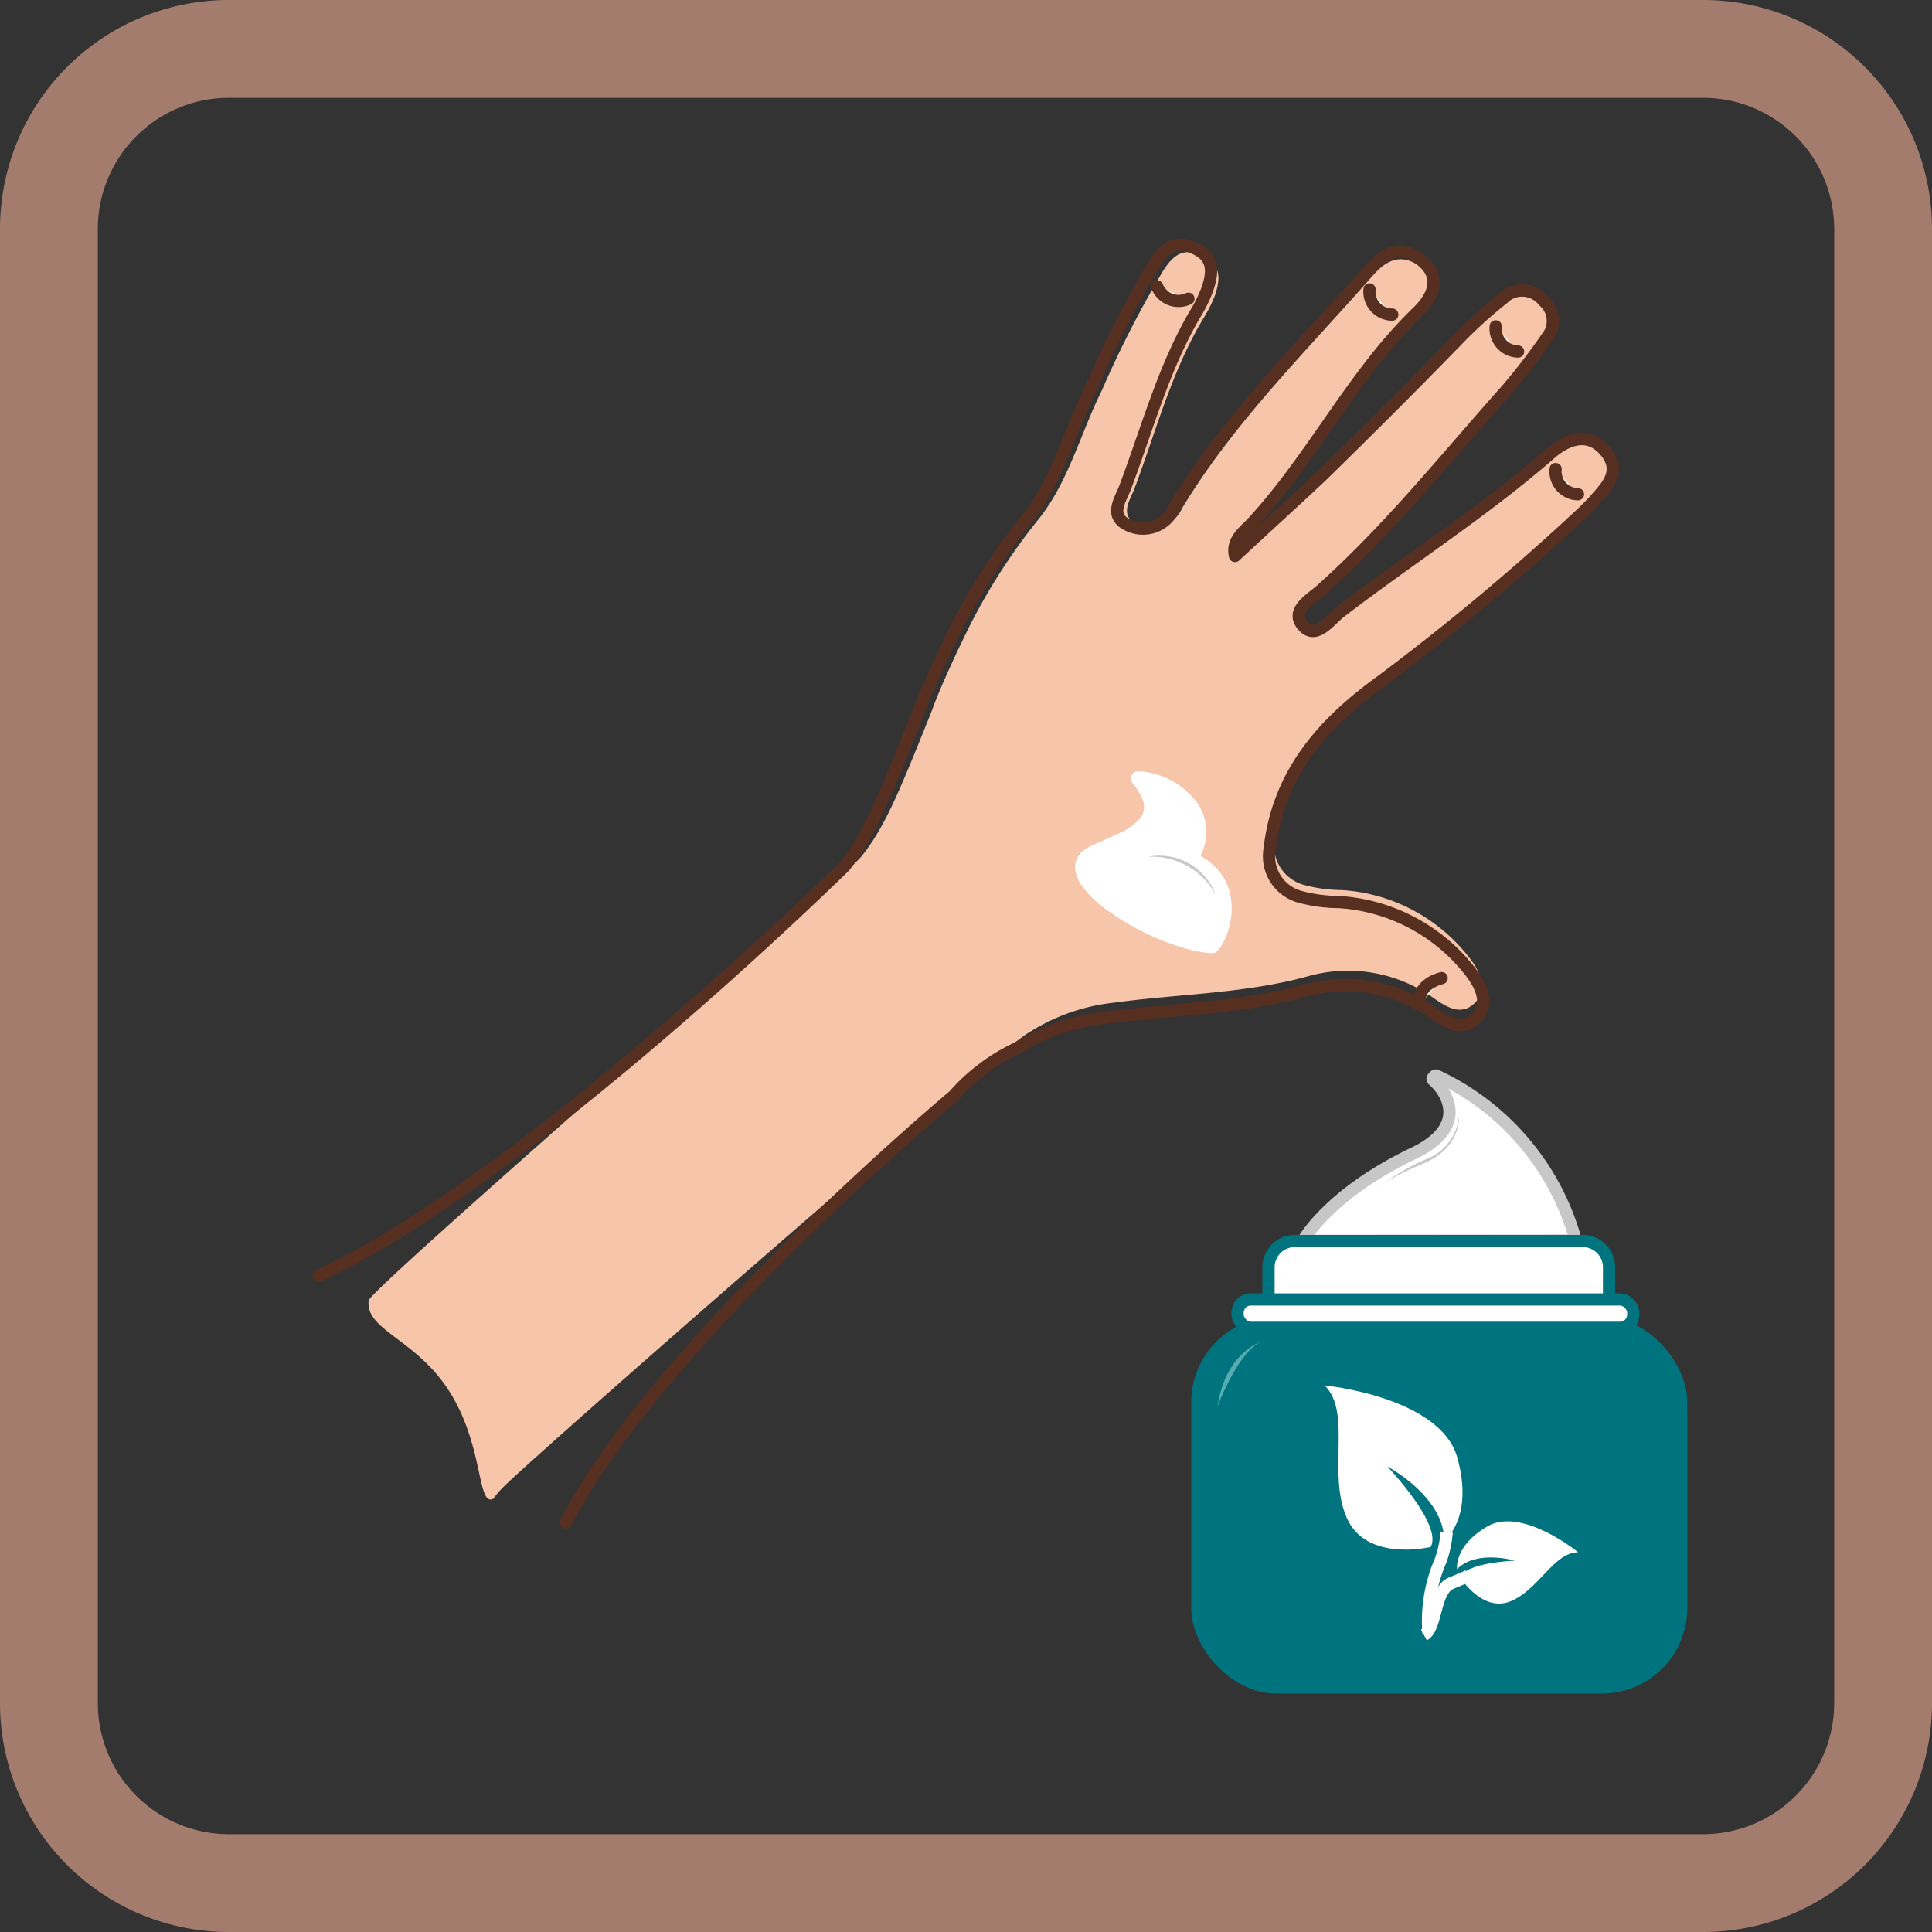 <svg xmlns="http://www.w3.org/2000/svg" viewBox="0 0 158 158"><rect x="0" y="0" width="158" height="158" fill="#333333" stroke="none"/><defs><style>.cls-1{fill:#a47c6e;}.cls-2{fill:#00747e;}.cls-11,.cls-3,.cls-4,.cls-6{fill:#fff;}.cls-3{stroke:#c7c7c7;}.cls-3,.cls-5,.cls-6{stroke-miterlimit:10;}.cls-10,.cls-5{fill:none;}.cls-5{stroke:#fff;}.cls-6{stroke:#00747e;}.cls-7{fill:#c7c7c7;}.cls-8{fill:#57acb1;}.cls-9{fill:#f7c6aa;}.cls-10,.cls-11{stroke:#572f21;stroke-linecap:round;stroke-linejoin:round;}.cls-12{fill:#c8c8c8;}</style></defs><g id="_9._Крем-бальзамы" data-name="9. Крем-бальзамы"><path class="cls-1" d="M139.28,8A10.73,10.73,0,0,1,150,18.72V139.28A10.73,10.73,0,0,1,139.28,150H18.72A10.73,10.73,0,0,1,8,139.28V18.72A10.73,10.73,0,0,1,18.72,8H139.28m0-8H18.72A18.72,18.72,0,0,0,0,18.72V139.28A18.72,18.72,0,0,0,18.72,158H139.28A18.72,18.72,0,0,0,158,139.28V18.72A18.72,18.72,0,0,0,139.28,0Z"/><rect class="cls-2" x="97.42" y="107.68" width="40.57" height="30.82" rx="6.99"/><path class="cls-3" d="M106.56,101.48s2.06-3.82,9.06-7.17c4.4-2.1,2.86-4.89,1.56-6-.11-.09.17-.41.28-.35a21,21,0,0,1,11.41,13.5Z"/><path class="cls-4" d="M119.17,119.17c1.41,5-1.06,6.84-1.06,6.84,0-3.63-4.65-6.08-4.65-6.08s4.56,4.78,3.54,6.58c0,0-5.27,1.29-6.87-2.4s.45-8.58-1.8-10.81C108.33,113.3,117.75,114.22,119.17,119.17Z"/><path class="cls-5" d="M118.31,125.29a9.09,9.09,0,0,1-.49,2.32,12.44,12.44,0,0,0-1,5.94"/><path class="cls-4" d="M121.67,124.81c-2.79,1.6-2.51,3.51-2.51,3.51,1.59-1.61,4.72-.69,4.72-.69s-4.11.15-4.44,1.4c0,0,1.79,2.87,4.1,1.92s3.54-4,5.51-4C129.05,126.91,124.46,123.22,121.67,124.81Z"/><path class="cls-5" d="M116.45,133.71c1-.55.81-3.11,1.92-4.06.28-.24,1.59-.64,1.82-.87"/><path class="cls-6" d="M131.59,107.43H103.74v-3.79a2.15,2.15,0,0,1,2.15-2.15h23.55a2.15,2.15,0,0,1,2.15,2.15Z"/><rect class="cls-6" x="101.21" y="106.27" width="32.36" height="2.32" rx="1.08"/><path class="cls-7" d="M112.76,97.12a16,16,0,0,1,4-2.37,4.19,4.19,0,0,0,2.56-3.46s.21,2.55-2.9,3.86S112.76,97.12,112.76,97.12Z"/><path class="cls-8" d="M103.37,109.63s-3.13.79-3.8,5.4C99.57,115,101.39,110.18,103.37,109.63Z"/><path class="cls-9" d="M101.47,45.35c-.3-1.26.74-1.93,1.4-2.66,4.84-5.26,8-11.84,13.17-16.78,1.07-1.07,2-2.65.25-4s-3-.58-4.17.78c-5.36,6.12-11.21,11.86-15.46,18.89a2.69,2.69,0,0,1-3.52,1.38c-1.74-.72-.69-2.11-.34-3.06,1.75-4.67,3-9.45,5.53-13.72a12.12,12.12,0,0,0,1-1.94c.44-1.27.65-2.58-1-3.33s-2.46.07-3.23,1.27a87.1,87.1,0,0,0-5,9.77c-1.75,3.52-2.73,7.5-5.2,10.55a49.4,49.4,0,0,0-5.87,9.23c-.48,1-.88,1.81-1.22,2.58-.75,1.63-1.32,3-1.56,3.7l-.2.5c-2.45,6.1-3.68,9.15-5.59,11.51-1.57,2-40.22,35.4-40.31,36.34-.28,2.42,3.82,3.11,6.56,7.37s2.34,9,3.44,8.9c.26,0,.28-.28.88-.88,1.4-1.6,41.19-36.41,43.12-37.31A16.07,16.07,0,0,1,91.09,82c5.25-.72,10.59-.73,15.77-2.13a12.07,12.07,0,0,1,10.49,1.83c.86.57,2.11,1.46,3.26.32s.38-2.68-.51-3.78a14.31,14.31,0,0,0-10.39-5.45,12.19,12.19,0,0,1-3-.4,3.33,3.33,0,0,1-2.43-4,1.54,1.54,0,0,1,0-.17c.81-5.93,4.41-9.79,8.9-13a190.82,190.82,0,0,0,16-13.39l.77-.77c1-1.13,2.38-2.37,1-4s-3.15-.88-4.39.22c-5.26,4.57-11.14,8.32-16.65,12.54-.83.64-2,2.29-3,1.1s.62-2.09,1.44-2.83c5.43-4.84,9.95-10.53,14.76-15.92A49.37,49.37,0,0,0,126.31,28a2.06,2.06,0,0,0-.26-2.91l0-.05a2.16,2.16,0,0,0-3-.36l-.17.15A39,39,0,0,0,119,28.37c-.61.61-3.91,4-10.69,10.69C106.61,40.65,104.29,42.75,101.47,45.35Z"/><path class="cls-10" d="M46.27,124.5C53.94,109.73,78,89.61,78,89.61a15.78,15.78,0,0,1,5.21-3.91,16.46,16.46,0,0,1,7.1-2.45c5.4-.74,10.9-.75,16.24-2.19a12.45,12.45,0,0,1,10.8,1.88c.88.59,2.17,1.51,3.35.33s.39-2.75-.52-3.89a14.77,14.77,0,0,0-10.7-5.61,12.44,12.44,0,0,1-3.1-.41,3.43,3.43,0,0,1-2.5-4.15,1.21,1.21,0,0,1,0-.18c.84-6.1,4.55-10.07,9.16-13.39a196.68,196.68,0,0,0,16.45-13.78l.79-.8c1-1.16,2.45-2.44,1-4.16s-3.24-.9-4.52.22c-5.42,4.72-11.47,8.57-17.14,12.92-.86.66-2,2.36-3.07,1.13s.63-2.16,1.48-2.91c5.6-5,10.24-10.84,15.2-16.39a52.25,52.25,0,0,0,3.27-4.26,2.14,2.14,0,0,0-.27-3l0,0a2.22,2.22,0,0,0-3.11-.38,1.29,1.29,0,0,0-.17.16A36.87,36.87,0,0,0,119,28c-.63.62-4,4.16-11,11-1.74,1.63-4.12,3.8-7,6.47-.31-1.3.76-2,1.44-2.74,5-5.42,8.25-12.19,13.56-17.28,1.1-1.1,2-2.73.25-4.15s-3-.59-4.28.81C106.39,28.42,100.37,34.34,96,41.57A2.75,2.75,0,0,1,92.37,43c-1.79-.74-.71-2.17-.35-3.15,1.81-4.8,3.12-9.72,5.69-14.12a11.67,11.67,0,0,0,1-2c.46-1.31.68-2.65-1-3.42s-2.53.06-3.32,1.3a89.75,89.75,0,0,0-5.13,10.06c-1.8,3.62-2.81,7.72-5.35,10.86A51.3,51.3,0,0,0,77.88,52c-.49,1-.9,1.87-1.25,2.67-.77,1.67-1.36,3.05-1.61,3.81l-.2.5C72.3,65.29,71,68.43,69.06,70.86c0,0-25.92,25.52-43,33.47"/><path class="cls-11" d="M116.14,82.19s-.48-1.58,1.76-2.2"/><path class="cls-11" d="M124.15,28.75a1.88,1.88,0,0,1-1.83-2.06"/><path class="cls-11" d="M113.86,25.73A1.88,1.88,0,0,1,112,23.67"/><path class="cls-11" d="M97.19,24.43a1.89,1.89,0,0,1-2.56-1"/><path class="cls-11" d="M129.05,40.42a1.87,1.87,0,0,1-1.83-2.06"/><path class="cls-4" d="M98.19,70a5.61,5.61,0,0,1,1.17.88,4.42,4.42,0,0,1,1.32,2.68,5.94,5.94,0,0,1-.82,3.82c-.07.12-.17.23-.25.34a.62.62,0,0,1-.58.23,9.72,9.72,0,0,1-2.26-.44,20.67,20.67,0,0,1-6.46-3.25,8.27,8.27,0,0,1-1.83-1.81,2.86,2.86,0,0,1-.54-1.31,1.67,1.67,0,0,1,.62-1.54,3.4,3.4,0,0,1,.88-.52c.78-.34,1.56-.69,2.33-1.05A4.6,4.6,0,0,0,93,67.15a1.5,1.5,0,0,0,.41-1.84,4.85,4.85,0,0,0-.72-1.17.69.69,0,0,1-.2-.45.58.58,0,0,1,.59-.61,5,5,0,0,1,1.39.22,6.49,6.49,0,0,1,3,1.83,4.29,4.29,0,0,1,1.16,2.37,4,4,0,0,1-.36,2.26Z"/><path class="cls-12" d="M93.86,70.07a4.92,4.92,0,0,1,5.55,3.07,6,6,0,0,0-5.55-3.07Z"/></g></svg>